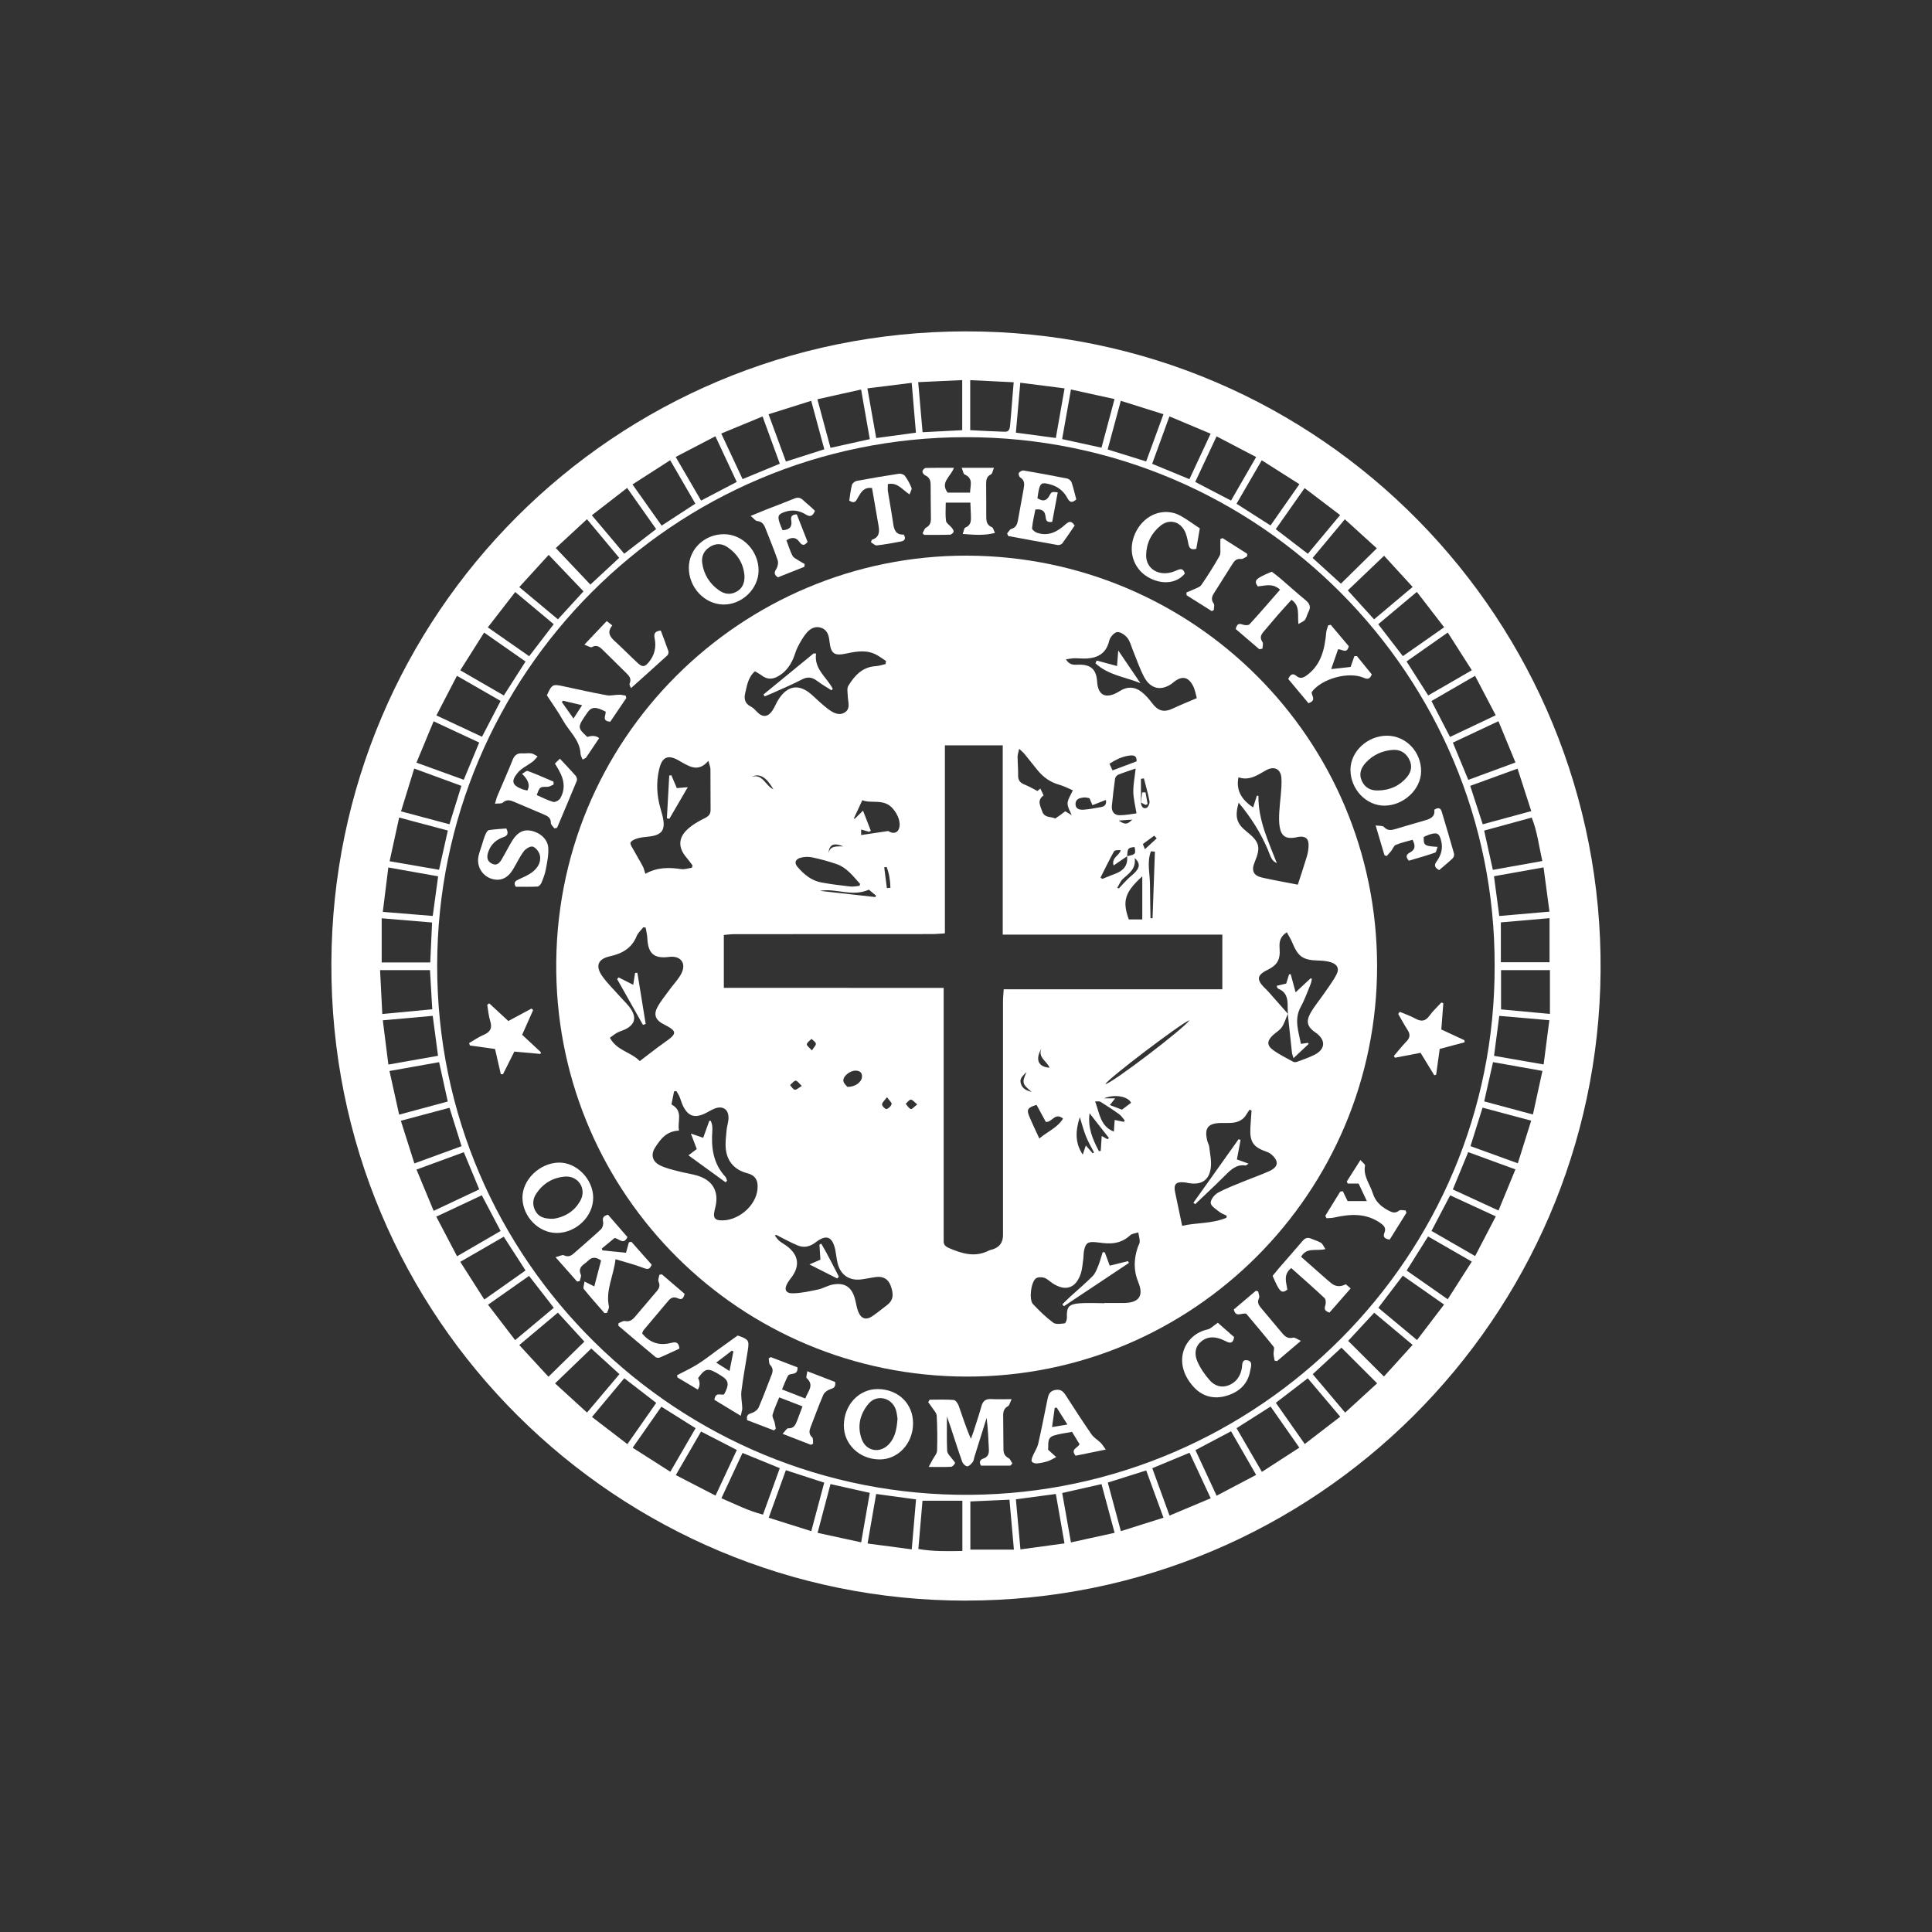 <?xml version="1.0" encoding="UTF-8"?><svg id="Layer_2" xmlns="http://www.w3.org/2000/svg" viewBox="0 0 500 500"><rect x="0" y="0" width="500" height="500" fill="#333333" stroke="none"/><defs><style>.cls-1{fill:#fff;}.cls-2{fill:none;}</style></defs><g id="Layer_1-2"><g><g><path class="cls-1" d="m249.99,414.24c-89.84.05-164.6-72.54-164.23-164.98.36-90.22,72.98-163.4,164.14-163.5,92.28-.09,165.1,75.13,164.33,165.67-.76,89.59-73.68,162.81-164.24,162.8Zm136.82-164.34c.2-74.71-60.55-136.82-136.91-136.76-75.71.06-136.7,61.31-136.76,136.76-.06,76.64,62.63,137.55,137.95,136.96,74.57-.58,135.98-61.5,135.72-136.96Zm-234.9-115.53c-2.96,2.74-5.67,5.25-8.07,7.46,3.13,3.31,6,6.34,8.95,9.46,2.46-2.28,4.89-4.54,7.46-6.92-2.81-3.37-5.45-6.53-8.34-10Zm97.11-23.04v-12.96c-3.86.18-7.5.35-11.39.53.38,4.41.75,8.55,1.13,12.96,3.59-.19,6.84-.35,10.26-.53Zm106.63,228.4c-2.41,2.6-4.68,5.05-6.75,7.28,3.08,3.07,6.09,6.07,9.26,9.23,2.31-2.55,4.8-5.3,7.42-8.19-3.48-2.92-6.65-5.57-9.94-8.32Zm19.61-149.01c4.02-1.9,7.78-3.69,11.83-5.61-1.86-3.56-3.55-6.79-5.35-10.21-3.87,2.24-7.53,4.35-11.28,6.52,1.65,3.2,3.15,6.1,4.8,9.31Zm-230.87-30.44c2.46-2.69,4.7-5.14,6.62-7.24-3.06-3.21-5.94-6.23-9.01-9.44-2.51,2.75-5,5.48-7.61,8.34,3.45,2.88,6.62,5.52,10,8.34Zm195.34,195.36c2.84,3.37,5.5,6.52,8.39,9.94,2.94-2.69,5.67-5.19,8.28-7.58-3.21-3.21-6.18-6.17-9.24-9.23-2.34,2.16-4.79,4.42-7.43,6.87ZM185.14,112.91c-3.48,1.81-6.77,3.53-10.27,5.35,2.28,3.91,4.4,7.57,6.57,11.29,3.22-1.68,6.16-3.22,9.23-4.83-1.87-4-3.62-7.74-5.53-11.82Zm203.28,136.12h12.6v-11.41c-4.53.39-8.64.74-12.6,1.09v10.32Zm-139.35,139.36h-10.33c-.35,4.11-.7,8.26-1.07,12.49,3.97.68,7.65.57,11.39.51v-13Zm-136.85-75.02c4.06-1.92,7.89-3.72,11.81-5.56-1.38-3.33-2.63-6.35-3.99-9.62-4.1,1.5-8.07,2.96-12.25,4.49,1.53,3.69,2.93,7.07,4.44,10.69Zm268.27-109.99c1.13,3.47,2.16,6.62,3.24,9.95,4.32-1.17,8.33-2.27,12.56-3.42-1.24-3.85-2.36-7.31-3.55-10.99-4.25,1.55-8.12,2.96-12.25,4.46Zm-269.14,45.7c.16-3.55.31-6.85.47-10.34-4.51-.38-8.6-.72-13.04-1.09v11.43h12.57Zm275.01-23.96c4.28-.77,8.37-1.5,12.79-2.29-.89-3.9-1.28-7.58-2.74-11.24-4.27,1.17-8.27,2.26-12.31,3.36.78,3.53,1.48,6.66,2.25,10.17Zm.28,1.64c.48,3.61.91,6.83,1.37,10.3,4.46-.39,8.56-.74,12.99-1.13-.52-3.92-1.01-7.58-1.53-11.45-4.47.8-8.53,1.52-12.83,2.29Zm-96.58-123.02c-1.18,4.37-2.27,8.39-3.4,12.58,3.4,1.06,6.57,2.05,9.97,3.1,1.52-4.14,2.95-8.06,4.47-12.22-3.79-1.19-7.27-2.29-11.03-3.47Zm83.67,233.88c-3.68-2.58-7.15-5-10.69-7.48-2.23,2.93-4.24,5.58-6.33,8.32,3.42,2.85,6.63,5.53,10.01,8.34,2.41-3.16,4.63-6.07,7.01-9.19ZM225.1,113.64c-.78-4.43-1.49-8.49-2.25-12.83-3.85.86-7.41,1.65-11.31,2.52,1.17,4.33,2.25,8.35,3.39,12.57,3.56-.79,6.74-1.49,10.17-2.25Zm-105.65,183c-1.09-3.46-2.06-6.57-3.12-9.95-4.18,1.12-8.21,2.19-12.59,3.36,1.2,3.79,2.32,7.31,3.5,11.04,4.2-1.53,8.06-2.94,12.22-4.46Zm280.04-21.16c.52-4,.98-7.59,1.48-11.45-4.48-.39-8.57-.74-12.96-1.12-.46,3.53-.9,6.86-1.35,10.34,4.33.75,8.38,1.46,12.83,2.23ZM120.02,201.8c1.38-3.32,2.65-6.39,4-9.63-3.96-1.85-7.75-3.61-11.8-5.5-1.52,3.65-2.92,7.03-4.44,10.7,4.2,1.52,8.13,2.94,12.24,4.44Zm-19.22,75.38c.85,3.85,1.64,7.41,2.5,11.29,4.33-1.17,8.34-2.25,12.58-3.4-.77-3.52-1.49-6.75-2.24-10.18-4.34.77-8.44,1.5-12.84,2.28Zm-.29-1.67c4.5-.79,8.61-1.52,12.85-2.27-.48-3.61-.92-6.9-1.37-10.34-4.37.39-8.46.76-12.92,1.16.49,3.92.94,7.47,1.44,11.44Zm172.74-162.16c.76-4.29,1.48-8.4,2.26-12.84-3.92-.5-7.53-.96-11.46-1.46-.4,4.52-.76,8.62-1.14,12.92,3.48.47,6.78.91,10.34,1.38Zm-148.51,77.33c1.66-3.2,3.19-6.15,4.82-9.28-3.77-2.17-7.4-4.25-11.3-6.5-1.81,3.48-3.51,6.77-5.32,10.25,4.05,1.89,7.79,3.64,11.8,5.52Zm205.44,172.36c2.54,3.61,4.94,7.04,7.49,10.67,3.15-2.42,6.09-4.69,9.18-7.07-2.92-3.46-5.63-6.66-8.4-9.94-2.82,2.16-5.43,4.16-8.27,6.35Zm53.51-76.39c-1.1,3.49-2.08,6.62-3.13,9.97,4.06,1.47,7.98,2.89,12.25,4.44,1.22-3.88,2.3-7.35,3.46-11.03-4.35-1.17-8.34-2.23-12.58-3.37ZM224.48,100.5c.79,4.46,1.52,8.56,2.28,12.87,3.55-.48,6.77-.92,10.28-1.39-.37-4.31-.71-8.39-1.09-12.9-3.87.48-7.53.94-11.47,1.43Zm52.68.31c-.78,4.4-1.52,8.51-2.28,12.83,3.47.76,6.71,1.46,10.19,2.22,1.14-4.27,2.22-8.29,3.37-12.58-3.85-.84-7.41-1.63-11.27-2.48Zm-103.72,18.3c-3.39,2.17-6.49,4.16-9.75,6.26,2.65,3.75,5.06,7.16,7.54,10.66,3.05-1.99,5.83-3.8,8.73-5.69-2.21-3.81-4.27-7.37-6.51-11.23Zm156.71,17.83c2.91,2.24,5.58,4.28,8.32,6.38,2.87-3.44,5.54-6.65,8.35-10.02-3.23-2.45-6.13-4.66-9.19-6.98-2.59,3.69-4.97,7.06-7.47,10.63Zm-31.97-16.91c3.34,1.38,6.4,2.64,9.64,3.98,1.83-3.93,3.57-7.66,5.49-11.77-3.66-1.54-7.06-2.96-10.66-4.48-1.54,4.23-2.96,8.11-4.47,12.27Zm-94.8,260.47c-1.51,4.17-2.92,8.1-4.44,12.29,3.79,1.19,7.27,2.29,11.02,3.47,1.15-4.32,2.23-8.34,3.35-12.55-3.4-1.1-6.5-2.11-9.93-3.22Zm11.55,3.59c-1.11,4.2-2.18,8.23-3.34,12.61,3.88.84,7.43,1.62,11.28,2.45.78-4.5,1.5-8.61,2.23-12.8-3.52-.79-6.71-1.5-10.17-2.27Zm158.81-221.75c-2.43-3.14-4.66-6.04-7.06-9.16-3.49,2.92-6.69,5.61-9.99,8.37,2.18,2.83,4.22,5.46,6.37,8.26,3.58-2.5,6.97-4.87,10.68-7.47Zm-55.14,208.07c-3.19,1.69-6.11,3.24-9.22,4.88,1.88,4.04,3.63,7.82,5.48,11.8,3.54-1.87,6.78-3.57,10.23-5.39-2.21-3.85-4.27-7.43-6.5-11.3ZM126.25,162.36c3.75,2.62,7.13,4.98,10.7,7.47,2.18-2.84,4.19-5.48,6.35-8.29-3.36-2.81-6.52-5.46-9.96-8.33-2.38,3.07-4.62,5.96-7.09,9.15Zm58.93,224.7c1.93-4.14,3.69-7.91,5.51-11.81-3.18-1.64-6.09-3.14-9.26-4.77-2.18,3.77-4.29,7.42-6.53,11.27,3.5,1.81,6.7,3.46,10.28,5.31Zm-23.62-30.37c-2.81,3.37-5.49,6.57-8.36,10.02,3.17,2.43,6.07,4.65,9.17,7.03,2.58-3.69,4.97-7.11,7.46-10.67-2.81-2.17-5.4-4.17-8.26-6.38Zm-45.67-141.75c-4.34-1.16-8.3-2.22-12.59-3.36-.86,3.92-1.64,7.52-2.47,11.31,4.49.78,8.54,1.48,12.8,2.21.77-3.44,1.48-6.61,2.27-10.15Zm248.13-43.75c1.97,3.09,3.72,5.85,5.6,8.79,3.76-2.17,7.38-4.26,11.29-6.52-2.14-3.35-4.13-6.48-6.23-9.76-3.69,2.59-7.07,4.96-10.66,7.48Zm-54.7-46.47c3.19,1.66,6.18,3.22,9.27,4.83,2.2-3.81,4.26-7.38,6.5-11.27-3.48-1.82-6.75-3.53-10.24-5.35-1.91,4.08-3.69,7.86-5.53,11.79Zm-195.94,102.07c-4.33-.77-8.43-1.5-12.88-2.29-.49,3.94-.95,7.6-1.43,11.49,4.57.37,8.7.71,12.92,1.06.48-3.55.91-6.66,1.4-10.25Zm274.42-40.14c-4.17,1.96-7.94,3.73-11.8,5.54,1.4,3.38,2.65,6.4,3.99,9.64,4.11-1.51,8.01-2.95,12.21-4.5-1.53-3.72-2.9-7.04-4.4-10.68Zm-51.53,188c-2.59-3.71-4.99-7.13-7.44-10.64-3,1.91-5.81,3.7-8.81,5.6,2.2,3.79,4.32,7.44,6.56,11.31,3.33-2.15,6.39-4.14,9.69-6.27Zm-33.6,17.58c3.72-1.56,7.06-2.97,10.66-4.48-1.92-4.12-3.66-7.85-5.48-11.78-3.29,1.37-6.3,2.61-9.64,4,1.48,4.07,2.89,7.93,4.46,12.25Zm-172.28-212.24c1.97-3.07,3.72-5.82,5.62-8.79-3.6-2.52-7.06-4.93-10.72-7.49-2.14,3.4-4.08,6.47-6.17,9.77,3.93,2.27,7.49,4.32,11.27,6.51Zm-12.1,145.13c3.98-2.31,7.58-4.4,11.27-6.54-1.7-3.22-3.25-6.16-4.87-9.24-3.97,1.87-7.75,3.64-11.78,5.53,1.83,3.49,3.52,6.72,5.37,10.24Zm68.41,62.62c3.63,1.55,6.92,3.26,10.76,4.24,1.5-4.14,2.9-8.01,4.35-12.02-3.36-1.37-6.43-2.62-9.65-3.94-1.87,4.02-3.62,7.76-5.46,11.72Zm109.94-7.19c-3.45,1.09-6.57,2.08-9.94,3.14,1.12,4.16,2.2,8.2,3.38,12.57,3.77-1.19,7.3-2.3,11.03-3.48-1.56-4.27-2.97-8.14-4.47-12.23Zm-59.57,7.49c-3.56-.48-6.82-.92-10.32-1.4-.76,4.36-1.47,8.46-2.22,12.82,3.98.53,7.59,1.01,11.43,1.51.38-4.43.73-8.52,1.11-12.94Zm-111.73-51.72c3.8-2.68,7.2-5.08,10.67-7.53-1.96-3.03-3.72-5.76-5.64-8.73-3.78,2.19-7.38,4.27-11.25,6.5,2.14,3.35,4.09,6.42,6.22,9.76Zm203.47-200.33c2.5-3.57,4.89-6.99,7.47-10.68-3.33-2.12-6.41-4.07-9.74-6.19-2.27,3.91-4.37,7.52-6.53,11.25,3,1.92,5.81,3.71,8.8,5.62Zm-126.99-15.97c-1.53-4.18-2.96-8.1-4.47-12.24-3.71,1.54-7.09,2.93-10.69,4.42,1.93,4.12,3.7,7.9,5.52,11.79,3.26-1.34,6.28-2.59,9.64-3.98Zm-2.92-12.81c1.59,4.33,3.01,8.19,4.5,12.24,3.47-1.11,6.62-2.11,9.93-3.17-1.16-4.28-2.23-8.25-3.39-12.55-3.81,1.2-7.28,2.3-11.03,3.48Zm171.57,211.35c3.79,2.19,7.4,4.27,11.29,6.51,1.83-3.51,3.53-6.79,5.35-10.27-4.1-1.89-7.88-3.64-11.81-5.45-1.68,3.2-3.19,6.08-4.83,9.21Zm13.64-33.52c4.24,1.14,8.27,2.22,12.61,3.39.84-3.86,1.62-7.41,2.46-11.28-4.45-.79-8.55-1.52-12.79-2.27-.76,3.4-1.48,6.59-2.28,10.16ZM107.2,198.9c-1.17,3.78-2.26,7.3-3.42,11.08,4.39,1.17,8.36,2.23,12.54,3.34,1.06-3.41,2.05-6.57,3.09-9.94-4.09-1.5-7.9-2.9-12.22-4.48Zm72.81,170.71c-3.08-1.94-5.89-3.7-8.85-5.56-2.54,3.63-4.9,7-7.43,10.62,3.32,2.12,6.45,4.11,9.75,6.22,2.26-3.9,4.33-7.47,6.54-11.28Zm97.16,29.56c3.95-.87,7.5-1.65,11.29-2.48-1.18-4.38-2.26-8.4-3.39-12.6-3.49.79-6.67,1.51-10.17,2.3.76,4.3,1.49,8.4,2.26,12.78Zm-1.68.26c-.78-4.47-1.49-8.52-2.24-12.79-3.54.47-6.88.92-10.34,1.38.41,4.48.78,8.58,1.18,12.96,3.93-.54,7.54-1.03,11.4-1.55Zm100.5-91.6c3.94,1.82,7.72,3.56,11.82,5.45,1.51-3.66,2.89-7.02,4.38-10.64-4.32-1.58-8.23-3.01-12.22-4.47-1.37,3.33-2.62,6.35-3.98,9.66Zm-232.67,30.62c-2.27-2.92-4.27-5.5-6.4-8.25-3.55,2.49-6.97,4.89-10.62,7.46,2.4,3.13,4.62,6.03,7.02,9.16,3.42-2.87,6.62-5.54,10-8.37Zm226.26-18.46c-1.89,3.01-3.62,5.78-5.54,8.83,3.56,2.49,6.97,4.87,10.63,7.43,2.16-3.38,4.14-6.49,6.23-9.75-3.94-2.27-7.52-4.33-11.32-6.51Zm-199.77-183.06c-2.54-3.6-4.94-7-7.51-10.65-3.16,2.45-6.04,4.68-9.13,7.07,2.92,3.46,5.6,6.64,8.38,9.95,2.89-2.23,5.47-4.22,8.25-6.37Zm169.89,7.46c2.66,2.42,5.11,4.65,7.33,6.66,3.18-3.13,6.16-6.06,9.29-9.14-2.66-2.41-5.39-4.9-8.27-7.52-2.92,3.5-5.6,6.71-8.34,10Zm-188.46,202.82c-2.25-2.46-4.49-4.91-6.86-7.5-3.35,2.82-6.55,5.51-9.99,8.39,2.67,2.9,5.18,5.63,7.55,8.2,3.18-3.11,6.17-6.04,9.29-9.09Zm204.36-186.92c3.42-2.87,6.61-5.54,9.99-8.39-2.71-2.96-5.17-5.65-7.39-8.07-3.22,3.08-6.24,5.95-9.39,8.96,2.19,2.42,4.38,4.83,6.79,7.49Zm-195.29,195.34c-2.66-2.42-5.11-4.65-7.29-6.64-3.22,3.11-6.22,6-9.37,9.03,2.69,2.46,5.38,4.91,8.27,7.55,2.87-3.4,5.53-6.55,8.39-9.94Zm100.94,32.49c-3.53.16-6.77.3-10.12.45v12.47h11.27c-.4-4.45-.75-8.47-1.15-12.92Zm-10.16-289.75v12.96c3.12.15,6.06.33,8.99.41,1.17.03,1.27-.96,1.35-1.82.19-1.96.33-3.93.49-5.89.13-1.61.26-3.22.42-5.1-3.88-.19-7.45-.37-11.25-.55ZM98.36,251.05c.2,3.9.38,7.46.58,11.38,4.43-.42,8.55-.81,12.93-1.23-.21-3.64-.4-6.86-.59-10.14h-12.92Zm302.76,11.35v-11.33h-12.65v10.16c4.01.37,8.08.75,12.65,1.17Z"/><path class="cls-1" d="m356.39,249.95c.06,58.62-47.54,106.43-106.21,106.31-58.87-.12-105.44-47.15-106.22-104.7-.82-60.47,48.14-107.92,106.3-107.76,58.68.16,106.07,47.47,106.13,106.15Zm-61.11-42.22l-.02-.03c.11.86.44,1.72,1.43,1.39.43-.14.9-1.18.8-1.71-.36-2-.95-3.96-1.45-5.94-.25.04-.51.09-.76.13v6.16Zm-3.57,13.86c-1.13.77-2.25,1.53-3.52,2.4-.57-2.13,1.49-2.48,1.85-3.97-.65-.03-1.53-.04-1.74.33-1.25,2.21-2.34,4.51-3.49,6.78.16.11.32.22.48.33,1.09-.43,2.16-.9,3.26-1.3,2.15-.78,3.41-2.15,3.14-4.58,2.2-.44,2.3-.56,1.93-2.38-1.73.23-1.79.3-1.91,2.39Zm41.6,40.81l-.02-.03c-.51,1.17-.86,2.44-1.56,3.47-.57.84-1.58,1.37-2.34,2.1-1.49,1.43-1.57,2.59.05,3.78,1.63,1.2,3.49,2.1,5.27,3.08.24.13.66.1.95,0,1.48-.55,2.99-1.06,4.4-1.75,3.03-1.47,3.15-3.96.35-5.86-1.99-1.35-2.49-2.74-1.32-4.89.97-1.78,2.32-3.34,3.47-5.02,1.15-1.68,2.4-3.3,3.33-5.1.77-1.48.23-2.57-1.35-3.11-1.03-.35-2.19-.45-3.29-.48-4.06-.11-5.28-.94-6.84-4.72-.36-.86-.87-1.65-1.38-2.6-1.81,1.15-1.99,2.57-1.87,4.14.22,2.98-.58,4.35-3.2,5.64-.3.14-.59.29-.87.47-1.48.95-1.68,1.87-.61,3.26.52.67,1.2,1.22,1.77,1.86,1.7,1.91,3.39,3.84,5.08,5.76Zm-88.77-69.52v48.68c-1.34.07-2.37.18-3.4.18-17.03.01-34.06,0-51.1.02-.89,0-1.78.13-2.71.21v13.68c19.01.03,37.83-.01,56.89.02,0,1.4,0,2.31,0,3.22,0,20.2,0,40.4,0,60.6,0,.53.03,1.06,0,1.58-.06,1.01.43,1.51,1.34,1.91,3.41,1.47,6.8,2.52,10.41.64.23-.12.5-.16.76-.23q2.84-.81,2.85-3.74c0-20.2,0-40.4,0-60.6,0-.9.11-1.8.18-3.03h56.58v-14.14h-56.83v-48.99h-14.97Zm-68.8,99.72c-3.29.12-4.76,2.2-6.14,4.29-1.23,1.87-.84,3.64,1.15,4.67,1.49.77,3.2,1.13,4.84,1.57,1.78.48,3.64.68,5.37,1.28,3.62,1.27,5.06,4.09,4.22,7.81-.15.64-.32,1.28-.39,1.93-.1,1.03.39,1.57,1.47,1.66,4.48.4,9.35-3.56,9.78-8.04.22-2.34-.58-3.61-2.67-4.15-3.15-.81-5.16-2.94-5.53-6.24-.18-1.61.06-3.27.2-4.89.08-.98.44-1.94.49-2.92.14-2.45-1.43-3.55-3.69-2.63-.85.35-1.63.87-2.46,1.26-2.66,1.24-4.33.65-5.63-2.02-.37-.77-.57-1.61-.91-2.4-.21-.49-.52-.94-.79-1.41-.2.02-.4.05-.6.07-.23,1.15-.46,2.3-.68,3.38,3.2,1.74,1.44,4.4,1.96,6.77Zm-10.17-17.99c2.31-1.74,4.3-3.35,6.4-4.82,3.38-2.36,3.37-2.89-.3-4.76-1.89-.96-2.57-2.34-1.61-4.21.89-1.73,2.2-3.25,3.34-4.84,1-1.38,2.26-2.63,2.99-4.14,1.28-2.65-.31-4.58-3.24-4.19-3.88.51-5.44-.85-5.62-4.85-.04-.91-.28-1.82-.43-2.73l-.61-.1c-.58.76-1.37,1.44-1.72,2.29-1.28,3.17-3.8,4.54-6.93,5.23-3.03.67-3.83,2.44-2.04,5.04,1.33,1.93,3.08,3.58,4.64,5.35.99,1.13,2.15,2.16,2.94,3.42,1.38,2.19.81,3.87-1.47,5.04-.7.36-1.49.55-2.18.92-.65.35-1.22.84-1.89,1.31,1.8,3.36,5.49,3.69,7.72,6.03Zm63.61-102.75c.04-.26.08-.53.12-.79-.79-.52-1.56-1.1-2.39-1.56-2.49-1.38-5.09-.97-7.71-.41-3.36.72-4.16.13-4.54-3.21-.17-1.51-.57-2.92-2.2-3.44-1.52-.49-2.79.26-3.7,1.32-.92,1.08-1.63,2.37-2.3,3.65-.52.99-.76,2.11-1.22,3.13-.85,1.91-2.09,3.51-3.97,4.53-1.41.77-2.75.76-4.08-.23-.55-.41-1.18-.74-1.8-1.13-1.83,1.6-2.05,3.7-2.53,5.65-.36,1.44-.09,2.74,1.47,3.5.57.28,1.05.79,1.5,1.27,1.46,1.58,2.86,1.54,4.08-.26.59-.87.95-1.89,1.51-2.78,2.42-3.85,5.51-4.22,8.84-1.14,1.26,1.16,2.51,2.35,3.86,3.39,1.32,1.01,2.91,2.03,4.53,1.01,1.54-.97.8-2.73.75-4.21-.03-.9-.26-2,.15-2.67,1.62-2.64,3.64-4.87,7.08-5.08.86-.05,1.7-.35,2.56-.54Zm-62.16,54.28c3.11-1.74,6.15-1.67,9.28-1.22.88.13,1.82-.21,2.74-.34.07-.19.14-.39.21-.58-.53-.69-1.03-1.41-1.6-2.08-2.1-2.45-2.18-4.97.16-7.19,1.3-1.24,2.95-2.18,4.58-2.99,1.04-.52,1.53-1.05,1.51-2.21-.04-3.49,0-6.99-.04-10.48,0-.58-.28-1.15-.54-2.15-2.42,2.87-4.61,1.64-6.79.42-.23-.13-.46-.27-.68-.4-2.94-1.74-4.49-1.13-5.27,2.21-.79,3.4-.61,6.8.37,10.16.33,1.13.68,2.29.79,3.45.19,2.03-.59,3.1-2.6,3.57-1.21.28-2.5.25-3.71.54-.82.2-1.87.55-2.23,1.17-.24.42.51,1.45.9,2.17.73,1.36,1.55,2.67,2.27,4.04.27.5.38,1.09.65,1.92Zm118.79,111.12s0-.03,0-.05c1.71,0,3.43.02,5.14,0,3.81-.06,5.1-1.86,3.65-5.35-1.27-3.05-1.17-6.03-.15-9.06.17-.5.51-.99.51-1.49,0-.79-.24-1.57-.38-2.36-.71.24-1.59.28-2.09.74-1.43,1.35-3.12,2-5,2.09-1.3.07-2.62-.17-3.92-.3-2-.2-2.63.22-3.02,2.2-.15.77-.11,1.57-.22,2.36-.16,1.17-.25,2.37-.6,3.49-1.25,3.87-3.96,4.79-7.34,2.57-.72-.47-1.35-1.15-2.13-1.41-.64-.21-1.62-.21-2.14.15-1.31.89-1.87,5.5-.79,6.65,1.63,1.72,3.34,3.4,5.23,4.81.68.51,1.98.3,2.97.18.26-.03.61-.96.59-1.46-.11-2.72.4-3.49,3.18-3.72,2.16-.17,4.35-.03,6.52-.03Zm50.07-108.32c.77-2.38,1.6-4.85,2.35-7.34.26-.88.41-1.81.43-2.73.06-1.83-.78-2.54-2.57-2.3-.33.04-.64.15-.97.2-2.31.38-3.53-.39-3.93-2.75-.22-1.28-.18-2.62-.11-3.92.16-2.88.69-5.77.56-8.63-.12-2.49-1.9-3.34-4.07-2.08-2.25,1.3-4.36,2.72-7.05,1.77-.67,3.17.64,5.72,3.79,7.8.33-1.03.65-2.03.97-3.04.13,0,.27.02.4.03-.08,6.26,2.55,11.75,4.77,17.43-.66-.3-1.11-.71-1.37-1.21-.4-.75-.67-1.58-1-2.37-1.88-4.37-4.39-8.35-7.52-12.07-1.03,3.7-.54,5.4,2.07,7.48,3.36,2.68,3.71,4.03,2.08,7.91-.91,2.17-.35,3.49,1.92,4,3.12.7,6.28,1.25,9.25,1.83Zm-18.49,86.25c.03-.19.06-.38.09-.57-.63-.31-1.33-.53-1.87-.96-.87-.7-2.23-1.51-2.28-2.33-.05-.88,1-2.18,1.91-2.67,2.24-1.22,4.67-2.1,7.04-3.08,2.07-.85,4.2-1.58,6.23-2.5,1.08-.49,2.31-1.36,1.79-2.69-.37-.94-1.42-1.94-2.38-2.27-3.52-1.21-4.52-2.48-4.32-6.26.08-1.47.2-2.95.3-4.42-.16-.09-.32-.18-.48-.28-.25.36-.53.7-.74,1.08-.97,1.79-2.57,2.35-4.47,2.38-.73.01-1.45,0-2.18.01-3.41.04-4.4,1.3-3.59,4.62.12.51.45.98.5,1.49.2,1.81.63,3.66.42,5.43-.4,3.3-2.47,4.59-5.76,4.01-.39-.07-.78-.16-1.17-.19-2.06-.2-2.73.5-2.33,2.48.58,2.86,1.2,5.72,1.84,8.77,3.58-.84,7.67-.5,11.41-2.06Zm-116.48,4.41c-.13.04-.26.09-.4.13.39.48.71,1.03,1.17,1.41.71.58,1.55,1,2.26,1.58,2.75,2.24,3.06,4.91.95,7.79-.35.48-.73.94-1.03,1.45-1.02,1.67-.6,2.79,1.35,2.75,2.19-.04,4.39-.54,6.55-1,1.27-.27,2.45-1.02,3.72-1.26,3.11-.59,4.92.61,5.77,3.65.3,1.08.42,2.21.82,3.25.77,2.02,2.11,2.41,3.87,1.16,1.24-.87,2.41-1.83,3.62-2.75,1.57-1.19,1.84-2.67.92-5.09-.62-1.64-1.89-2.41-3.75-2.18-1.31.16-2.59.47-3.9.63-3.12.37-5.39-1.25-6.09-4.33-.25-1.09-.35-2.21-.57-3.31-.72-3.45-2.3-4.11-5.06-1.98-1.46,1.12-2.99,1.5-4.61.84-1.92-.78-3.73-1.81-5.59-2.74Zm108.82-138.93c-.25-.84-.42-2.09-.96-3.15-1.3-2.53-3.03-2.67-5.2-.84-.84.71-2.03,1.28-3.11,1.37-1.97.17-3.44-1.14-4.29-2.71-1.18-2.18-1.96-4.57-2.91-6.87-.48-1.15-.76-2.45-1.5-3.39-.61-.77-1.86-1.62-2.67-1.49-.8.13-1.82,1.35-2.03,2.25-.73,3.1-2.75,4.36-5.66,4.57-1.11.08-2.23-.07-3.35-.05-.64.01-1.28.15-2.18.27,1.01,1.72,2.32,1.38,3.52,1.38,2.89,0,4.26,1.24,4.52,4.08.04.39.05.79.12,1.18.43,2.42,1.8,3.25,4.11,2.43.61-.22,1.19-.57,1.75-.91,1.91-1.19,3.82-1.07,5.53.26,1.07.83,1.98,1.91,2.81,3,1.51,1.99,3.04,2.38,5.3,1.31,1.86-.88,3.78-1.64,6.21-2.69Zm-39.64,25.17c-1.81,1.34-.84,2.7-.38,4.12.6,1.86,2.48,1.29,3.35,1.89.5-.34.88-.58,1.24-.85.45-.32.88-.66,1.39-1.04.61.36,1.25.75,1.66.99-.36-.96-1.08-2.01-1.06-3.05.02-1.03.79-2.05,1.36-3.37-1.05-.44-2.26-1.09-3.55-1.45-2.33-.65-4.14-1.98-5.63-3.81-1.13-1.38-2.21-2.78-3.34-4.16-.3-.37-.69-.67-1.37-1.32-.2.94-.41,1.48-.41,2.01.01,1.64.17,3.29.14,4.93-.02,1.27.59,1.89,1.7,2.33,1.13.45,2.18,1.08,3.3,1.65.13-.11.39-.33.75-.63.31.65.53,1.11.84,1.76Zm-47.64,23.41c.05-.16.09-.33.14-.49-1.8-2-3.43-4.24-6.15-5.16-2.05-.7-4.16-1.28-6.28-1.72-.98-.2-2.11-.16-3.06.13-1.36.43-1.58,1.35-.65,2.41,1.66,1.92,3.61,3.52,6.19,3.98,2.46.44,4.94.75,7.43,1.03.78.09,1.6-.11,2.4-.18Zm7.46-14.17c1.12.76,2.3.56,2.72-.57.62-1.67-.3-3.75-1.53-5.21-2.34-2.76-5.59-1.22-7.93-2.21-.81,1.74-1.5,3.24-2.2,4.73l.24.07c.66-.64,1.31-1.28,2.14-2.09.81,2.08,1.41,3.65,2.02,5.21-.15.09-.29.18-.44.26-.65-.18-1.29-.37-2.07-.59v1.43c2.35-.35,4.55-.68,7.05-1.05Zm64.01-16.19c-1.76.61-3.18,1.05-4.55,1.61-.35.14-.73.64-.79,1.01-.33,2.34-.6,4.68-.83,7.03-.13,1.39.54,2.42,1.95,2.44,1.54.02,3.09-.32,4.42-.48-.32-2.03-.79-3.81-.82-5.6-.03-1.86.36-3.72.61-6.02Zm1.7,27.9c-4.53,4.13-5.21,6.38-3.49,11.15h3.49v-11.15Zm-26.65,67.85c2.19-1.83,4.65-2.75,6.15-5.15-2.11-1.73-2.83,1.03-4.46.86-.78-1.43-1.6-2.95-2.4-4.41-2.31.69-2.62,1.19-1.89,2.97.73,1.75,1.57,3.46,2.6,5.72Zm17.11-14.08c1.39.04,20.5-14.5,21.74-16.53-2.38.94-21.25,15.29-21.74,16.53Zm-2.66,4.49c1.16,3.11,1.34,6.45,4.85,7.81.07-1.04.14-1.98.21-3.02.87.18,1.61.34,2.34.49.09-.11.19-.22.28-.33-.47-.55-.86-1.2-1.42-1.61-1.57-1.14-3.19-2.21-4.85-3.23-.36-.22-.95-.09-1.41-.11Zm3.22,9.78c.11-.11.23-.22.34-.33-1.61-2.06-3.22-4.12-5-6.39-.52,3.77.84,6.81,2.42,9.81.16-.02.31-.05.47-.07.08-1.22.16-2.44.25-3.86.6.34,1.06.59,1.52.85Zm12.25-74.42c-.34-.03-.68-.07-1.02-.1-1.09,2.75-.28,5.66-.26,8.5.02,2.95.09,5.89.14,8.84.18,0,.35-.01.53-.02.2-5.74.41-11.48.61-17.22Zm-19.44,68.72c-1.17,3.63-1.24,6.7.77,9.69.23-.7.47-1.4.79-2.38.7.8,1.23,1.4,1.76,2.01.12-.06.24-.13.37-.19-.7-1.36-1.49-2.69-2.06-4.1-.6-1.48-1-3.05-1.62-5.02Zm2.51-82.56c-.5-.07-.96-.23-1.4-.19-1.09.11-2.24.37-2.22,1.74.02,1.33,1.18,1.5,2.18,1.42,1.5-.12,3-.42,4.48-.68,1.17-.21,1.37-.99,1.2-1.84-1.18.46-2.3.9-3.48,1.36-.36-.86-.55-1.33-.76-1.81Zm-62.68,74.7c2.02.09,3.7-1.23,3.8-2.54.09-1.19-.59-1.63-1.67-1.65-1.41-.02-3.29,1.43-3.15,2.66.07.64.79,1.21,1.02,1.53Zm74.86-84.22c.09-1.37-.61-1.6-1.5-1.54-2.02.16-3.75,1.03-5.51,2.14.28.62.49,1.07.79,1.73,2.17-.82,4.23-1.59,6.21-2.33Zm-3.78,90.13c.92-.69,1.64-1.23,2.36-1.77-.72-1.63-4.2-2.35-7.02-1.15h2.9c-.57.71-.92,1.14-1.38,1.73,1.24.47,2.32.88,3.15,1.2Zm-65.5-56.93c-4.41,1.97-8.54-.48-12.66.31,4.78.53,9.57,1.07,14.35,1.6.05-.13.11-.26.16-.39-.64-.52-1.27-1.05-1.85-1.52Zm64.29-.48c.14.05.27.1.41.15.76-.81,1.51-1.65,2.3-2.43.7-.7,1.54-1.27,2.16-2.02,1.01-1.23.95-2.18-.36-3.42.38,2.8-1.45,3.97-3.03,5.38-.66.59-1,1.55-1.48,2.34Zm-19.63,41.57c-1.66,2.87-.84,4.8,2.11,4.98-.7-1.7-3.1-2.67-2.11-4.98Zm-39.99-41.51c.3-.02.61-.05.91-.07-.05-1.84-.31-3.65-.98-5.39-.21.03-.42.06-.63.09.23,1.79.46,3.59.69,5.38Zm.02,54.12c-.61.83-1.25,1.34-1.28,1.88-.02.41.86,1.27,1.15,1.19.54-.14,1.2-.75,1.32-1.29.09-.38-.6-.95-1.2-1.78Zm7.82,1.86c-.74-.58-1.21-1.24-1.65-1.22-.46.02-.89.69-1.33,1.08.44.48.8,1.17,1.33,1.35.31.1.9-.63,1.65-1.2Zm-27.26-13.96c.5-.79,1.09-1.3,1.03-1.74-.06-.46-.72-.84-1.12-1.25-.44.46-1.11.86-1.22,1.39-.07.34.67.86,1.31,1.6Zm-2.6,9.19c-.72-.65-1.2-1.41-1.58-1.36-.53.06-.98.73-1.47,1.14.41.43.77,1.12,1.23,1.2.45.07.99-.51,1.81-.98Zm91.84-64.07c-.21-.24-.42-.48-.63-.71-.94.69-1.88,1.39-2.95,2.18.11.29.26.66.53,1.34,1.15-1.06,2.1-1.94,3.05-2.81Zm-104.87-15.93c2.97-.89,3.6,2.35,5.67,3.22-1.69-2.86-3.36-4.32-5.67-3.22Zm71.18,76.4c-1.51,1.43-1.75,1.98-1.47,2.97.31,1.12,1.2,1.8,2.81,2.17-2.45-2-2.58-2.39-1.34-5.13Zm27.38-65.33c-1.39.1-2.46.18-3.52.25,1.68,1.1,2.19,1.06,3.52-.25Zm-78.65,8.72c.52-2.12,2.2-1.73,3.87-1.79-2.55-1-3.62-.53-3.87,1.79Z"/><path class="cls-1" d="m261.49,379.31h-7.62c-.56-.97-.22-1.56.69-1.87,1.16-.4,1.41-1.28,1.36-2.35-.12-2.69-.24-5.39-.58-8.14-1.06,3.37-2.11,6.75-3.17,10.12-.14.44-.16.97-.43,1.3-.37.47-.91,1.09-1.4,1.11-.44.01-1.12-.63-1.3-1.13-1.05-2.92-1.98-5.88-2.95-8.82-.28-.85-.58-1.7-1.02-2.96,0,3.29-.09,6.13.06,8.95.04.73.87,1.42,1.35,2.12.24.35.76.8.67,1.02-.15.4-.65.92-1.03.94-1.75.1-3.5.04-5.78.04.51-.94.78-1.43,1.04-1.93.4-.75,1.1-1.49,1.13-2.26.1-3.03.07-6.07-.09-9.1-.04-.7-.74-1.37-1.17-2.03-.32-.5-.69-.96-1.03-1.44l.36-.64c2.08,0,4.18-.1,6.25.07.48.04,1.07.91,1.29,1.51.99,2.79,1.86,5.63,3.15,8.53.22-.61.47-1.22.67-1.84.7-2.2,1.45-4.39,2.06-6.61.38-1.4,1.16-1.91,2.58-1.82,1.56.09,3.13.02,5.23.02-.44.9-.56,1.61-.94,1.81-1.05.57-1.26,1.41-1.25,2.47.04,2.84.06,5.68.07,8.51,0,1.06.21,1.9,1.29,2.44.46.23.69.93,1.02,1.42-.17.18-.35.37-.52.55Z"/><path class="cls-1" d="m249.14,138.2c.29-.75.35-1.53.68-1.66,1.55-.61,1.49-1.84,1.45-3.12-.04-1.1-.09-2.2-.14-3.34h-6.37c0,1.76-.14,3.28.07,4.74.09.61.96,1.1,1.42,1.68.26.33.61.8.54,1.12-.07.32-.61.75-.96.76-2.22.07-4.45.04-6.67.04-.13-.14-.27-.28-.4-.42.3-.5.48-1.23.92-1.46,1.08-.56,1.26-1.42,1.24-2.47-.03-2.84-.07-5.67-.07-8.51,0-1.15-.25-2.05-1.44-2.55-.33-.14-.7-.69-.68-1.03.02-.32.52-.86.83-.87,2.27-.07,4.55-.04,7.31-.04-.79,2.3-3.65,3.71-1.62,6.43h5.81c.01-1.84.95-3.68-1.42-4.71-.34-.15-.42-.91-.75-1.72h8.35c-.32.73-.4,1.52-.78,1.7-1.22.58-1.25,1.56-1.25,2.65.02,2.64.04,5.28.03,7.91,0,1.29-.03,2.51,1.48,3.12.33.13.44.8.78,1.47-2.87.74-5.43.49-8.37.27Z"/><path class="cls-1" d="m157.33,314.34c1.71,1.97,3.42,3.93,5.06,5.82-1.03,2.05-1.97.54-3.31.21-.97.8-2.14,1.77-3.32,2.74.04.16.08.32.13.49,2.09.21,4.18.42,6.12.62.31-1.14.53-1.93.75-2.72.21-.04.43-.09.64-.13,1.76,1.98,3.52,3.97,5.25,5.92-.5,1.38-1.15,1.22-2.2.82-2.17-.83-4.44-1.4-7.15-2.23-.53,4.42-2.59,8.03-1.72,12.19.11.51-.3,1.12-.47,1.69-.22.03-.44.05-.66.08-1.8-2.07-3.64-4.11-5.36-6.25-.25-.32.09-1.11.19-1.93,1.04.52,1.61.81,2.52,1.27.61-2.35,1.19-4.53,1.76-6.72-1.25-.9-2.38-.96-3.33.04-.95,1-2.83,1.54-1.91,3.62.19.44-.18,1.12-.3,1.69-.22.03-.45.07-.67.1-1.72-1.94-3.44-3.89-5.58-6.3,1.04-.26,1.74-.69,2.15-.5,1.02.49,1.76.24,2.51-.42,2.37-2.09,4.79-4.14,7.1-6.3.42-.4.67-1.29.56-1.88-.18-.95-.1-1.54,1.24-1.89Z"/><path class="cls-1" d="m202.4,359.59c2.2.86,4.01,1.56,6.01,2.34.67-1.89,2.42-3.38.35-5.28-.21-.19.07-.91.17-1.78,2.66,1.03,5,1.93,7.21,2.79.18,1.37-.41,1.59-1.29,1.87-.7.22-1.51.84-1.79,1.48-1.18,2.72-2.18,5.52-3.26,8.28-.38.98-.55,1.83.39,2.69.32.29.17,1.09.24,1.66-.19.09-.37.19-.56.28-2.3-.89-4.6-1.79-7.34-2.85.68-.7,1.08-1.45,1.44-1.43,1.51.09,1.91-.93,2.33-1.99.43-1.1.83-2.21,1.39-3.68-2.01-.77-3.9-1.51-6.03-2.33-.67,1.7-1.34,3.06-1.72,4.5-.15.57.36,1.3.52,1.96.14.54.21,1.1.31,1.65-.16.15-.31.29-.47.44-2.35-.9-4.69-1.8-6.94-2.66-.25-1.27.27-1.56,1.18-1.84.7-.22,1.52-.81,1.8-1.45,1.21-2.78,2.24-5.63,3.35-8.45.37-.93.42-1.71-.37-2.53-.35-.36-.27-1.13-.38-1.72.18-.11.36-.21.54-.32,2.35.9,4.7,1.8,6.91,2.65.15,2.33-1.97,1.25-2.49,2.23-.54,1.02-.94,2.12-1.52,3.49Z"/><path class="cls-1" d="m143.45,214.36c-.31-.46-.9-.92-.89-1.38.02-1.27-.74-1.74-1.69-2.14-2.61-1.11-5.23-2.21-7.83-3.33-1.02-.44-1.94-.67-2.92.21-.35.31-1.09.17-2.02.28.29-.97.41-1.53.63-2.04,1.31-3.1,2.69-6.17,3.93-9.29.49-1.23,1.21-1.79,2.52-1.7.79.05,1.6-.12,2.37.01.55.09,1.05.51,1.58.78-.4.43-.74.94-1.2,1.29-1.33,1.02-2.99,1.75-4.01,3.01-1.76,2.17-1.32,3.2,1.29,4.2.41.16.86.22,1.27.33q1.13-1.92-1.37-4.32c.56-.3,1.13-.87,1.46-.75,2.25.84,4.45,1.82,6.67,2.76.01.25.02.51.03.76-.54.21-1.07.59-1.61.59-1.94,0-1.96-.04-2.75,2.13,1.4.61,2.78,1.36,4.26,1.77.5.14,1.53-.41,1.83-.93,1.16-2.01,1.13-4.16.14-6.27-.36-.77-.77-1.53-1.53-2.72.38-.37.76-.75,1.29-1.26,1.64,1.76,2.91,3.07,4.11,4.46.25.29.41.92.27,1.25-1.67,4.07-3.4,8.12-5.11,12.18-.24.05-.47.1-.71.15Z"/><path class="cls-1" d="m260.62,138.09c.37-.42.68-1.07,1.14-1.21,1.16-.35,1.49-1.17,1.68-2.2.48-2.73.98-5.45,1.48-8.17.21-1.15.33-2.21-.9-2.96-.27-.17-.5-.94-.36-1.15.25-.34.86-.69,1.26-.63,3.77.63,7.53,1.33,11.28,2.08.43.09.98.56,1.12.97.5,1.48.84,3.01,1.22,4.43-1.19,1.1-1.79.62-2.31-.36-.98-1.85-2.5-3.01-4.53-3.55-2.1-.57-2.52-.33-2.94,1.84-.11.57-.18,1.15-.27,1.76,1.41.93,2.37.71,3.13-.71.53-1,.59-.97,2.12-.81-.49,2.61-.97,5.18-1.43,7.64-1.62.26-1.61-.61-1.72-1.41-.17-1.33-.86-2.02-2.64-1.78-.3,1.55-.7,3.19-.86,4.85-.03.36.78.99,1.31,1.17,2.85.96,5.15-.22,7.21-2.06.81-.72,1.54-1.35,2.51.18-1.02,1.49-2.06,3.07-3.18,4.59-.22.3-.83.52-1.21.45-4.27-.74-8.53-1.53-12.79-2.32-.1-.22-.2-.44-.3-.66Z"/><path class="cls-1" d="m153.51,309.96c.04,4.8-4.34,9.08-9.36,9.13-4.69.05-8.86-4.17-8.94-9.04-.08-4.68,4.42-9.07,9.39-9.17,4.61-.09,8.88,4.26,8.92,9.07Zm-10.35,5.47c2.71-.37,5.47-1.77,7.08-4.79,1.62-3.02-.62-6.43-4.06-6.14-3.11.26-5.63,1.76-7.38,4.38-.94,1.41-1.07,2.97-.25,4.5.85,1.57,2.3,2.07,4.61,2.04Z"/><path class="cls-1" d="m349.5,199.17c.02-4.7,4.4-8.77,9.44-8.77,4.92,0,8.9,4.17,8.84,9.27-.05,4.63-4.51,8.79-9.46,8.83-4.77.04-8.84-4.27-8.82-9.33Zm7.2,5.4c2.98-.06,5.51-1.17,7.43-3.47,1.14-1.37,1.42-2.94.56-4.6-.88-1.71-2.37-2.55-4.19-2.43-2.7.18-5.12,1.25-6.99,3.26-1.23,1.31-1.9,2.88-1.1,4.7.81,1.84,2.31,2.61,4.29,2.54Z"/><path class="cls-1" d="m236.3,368.4c-.02,5.21-3.93,9.37-8.75,9.3-5.21-.07-9.24-3.99-9.16-8.92.09-5.27,3.96-9.34,8.82-9.29,5.29.06,9.11,3.8,9.09,8.9Zm-4.02-1.22c-.1-.56-.15-1.5-.44-2.36-1.06-3.16-4.97-4.06-7.09-1.5-2.21,2.68-2.98,5.86-1.7,9.23,1.15,3.02,4.61,3.64,6.89,1.32,1.72-1.76,2.13-4.01,2.34-6.69Z"/><path class="cls-1" d="m187.41,138.25c4.84.02,8.95,4.38,8.91,9.44-.04,4.74-4.35,8.86-9.16,8.76-4.86-.1-8.91-4.44-8.89-9.53.02-4.84,4.08-8.69,9.14-8.67Zm5.27,10.94c-.2-3.24-1.73-5.74-4.37-7.56-1.49-1.03-3.08-1.08-4.63-.07-1.53.99-2.21,2.45-1.94,4.23.44,2.94,1.93,5.3,4.36,7,1.37.96,2.91,1.22,4.47.36,1.57-.85,2.12-2.25,2.1-3.97Z"/><path class="cls-1" d="m133.47,229.48c-.7-1.18.02-1.55.89-1.95,1.13-.52,2.31-1.02,3.3-1.75,1.44-1.07,2.44-2.59,2.06-4.42-.18-.88-1.02-1.97-1.82-2.25-.58-.21-1.84.53-2.34,1.2-1.1,1.47-1.87,3.18-2.83,4.75-1.4,2.28-3.28,3.06-5.5,2.37-2.16-.67-3.69-2.77-3.49-5.17.1-1.21.62-2.4.98-3.59.28-.92.54-1.85.92-2.74.18-.43.54-1.05.9-1.1,1.52-.24,3.08-.3,4.5-.42.66,1.37.25,1.88-.76,2.24-1.76.61-3.11,1.74-3.8,3.52-.48,1.23-.68,2.52.74,3.29,1.47.8,2.18-.29,2.79-1.35.9-1.54,1.68-3.14,2.63-4.65,1.08-1.71,2.52-2.9,4.75-2.47,2.35.46,4.34,2.15,4.5,4.4.13,1.84-.29,3.75-.63,5.6-.21,1.18-.66,2.33-1.12,3.45-.17.42-.65.98-1.02,1-1.89.1-3.78.05-5.65.05Z"/><path class="cls-1" d="m184.89,362.29c.26-2.21,1.72-1.08,2.52-1.44,1.37-2.61,1.21-3.58-.76-4.81-3.44-2.16-3.98-2.1-5.98.59q.8,1.66-.08,3c-1.75-1.05-3.51-2.1-5.27-3.15l-.09-.58c1.79-.94,3.63-1.79,5.34-2.86,1.79-1.12,3.44-2.45,5.15-3.68,1.76-1.27,3.52-2.53,5.19-3.73,2.83.97,3.03,1.26,2.62,3.85-.55,3.52-1.22,7.02-1.65,10.55-.18,1.44.18,2.93.22,4.4.01.52-.2,1.04-.4,1.98-2.5-1.51-4.66-2.82-6.79-4.12Zm3.91-7.46c.38-1.91.69-3.49,1-5.07-.13-.07-.26-.14-.4-.21-1.26.96-2.52,1.93-4.05,3.1,1.24.78,2.15,1.35,3.45,2.17Z"/><path class="cls-1" d="m162.09,180.65c-1.39,2.06-2.78,4.12-4.15,6.13-2.32-.16-1.09-1.69-1.19-2.6-2.54-1.34-3.67-1.29-4.69.18-2.69,3.86-2.69,3.92-.07,6.36q1.94-.63,3.07.31c-1.13,1.68-2.27,3.38-3.42,5.09-.28.15-.57.31-.85.46-.19-.49-.52-.98-.54-1.48-.16-3.59-2.94-5.79-4.52-8.62-1.28-2.29-2.83-4.43-4.2-6.53,1.3-2.86,1.5-2.95,4.25-2.35,3.74.81,7.47,1.64,11.23,2.33,1.03.19,2.15-.13,3.23-.14.56,0,1.13.15,1.69.24.05.2.1.41.15.61Zm-16.42.7c-.09.12-.18.24-.26.35.94,1.33,1.88,2.66,3.01,4.25.83-1.28,1.44-2.22,2.23-3.44-1.87-.44-3.42-.8-4.97-1.17Z"/><path class="cls-1" d="m286.16,375.15c-2.97.6-5.44,1.11-7.8,1.59-1.35-1.69.4-1.9,1.04-2.96-.58-.96-1.24-2.04-1.95-3.21-1.7.33-3.3.48-4.78.97-1.83.61-1.24,2.33-1.43,3.64.19.17.28.25.38.34.58.52,1.15,1.04,1.73,1.57-.72.36-1.4.82-2.15,1.06-.94.3-1.92.5-2.9.59-.43.04-1.12-.2-1.28-.52-.17-.33.07-.95.25-1.39.44-1.07,1.15-2.06,1.41-3.17.88-3.79,1.6-7.61,2.39-11.43.24-1.19.49-2.22,2.04-2.51,1.52-.28,2.14.5,2.82,1.56,2.14,3.33,4.29,6.66,6.54,9.91.6.87,1.61,1.44,2.38,2.2.4.39.69.9,1.33,1.76Zm-9.92-6.49c-1.07-1.69-1.93-3.04-2.78-4.38l-.5.08c-.22,1.54-.43,3.08-.69,4.96,1.42-.23,2.43-.4,3.97-.65Z"/><path class="cls-1" d="m372.44,225.18c-1.47-.81-1.16-1.53-.59-2.32,1.08-1.51,1.58-3.17,1.17-5.04-.48-2.17-1.05-2.51-3.18-1.81-.49.16-.95.41-1.38.59-.06,2.2.14,2.36,3.58,2.57-.23.59-.31,1.38-.63,1.49-2.28.79-4.61,1.44-6.81,2.09-1.08-1.25-.41-1.73.42-2.2,1.33-.76,1.28-1.8.54-3.22-1.51.44-2.99.76-4.35,1.34-.53.23-.78,1.07-1.2,1.6-.36.45-.78.86-1.17,1.29-.18-.08-.37-.17-.55-.25-.7-2.37-1.41-4.75-2.28-7.69,1.02.16,1.85.04,2.15.39.95,1.08,1.98.84,3.08.52,2.53-.74,5.05-1.53,7.59-2.23,1.47-.41,2.61-1.01,2.36-2.73.97-.65,1.63-.53,1.93.49,1.08,3.6,2.15,7.2,3.17,10.82.1.36-.05.98-.32,1.24-1.14,1.08-2.36,2.06-3.53,3.07Z"/><path class="cls-1" d="m203.53,139.83c.54,1.42.93,2.76,1.55,3.97.28.55,1.03.87,1.59,1.24.51.34,1.05.62,1.58.93-.02.24-.05.48-.07.72-2.34.92-4.67,1.85-6.89,2.73-1.06-.79-.91-1.34-.39-2.16.39-.61.58-1.62.36-2.28-.96-2.81-2.11-5.55-3.19-8.32-.38-.97-.89-1.7-2.1-1.81-.47-.04-.88-.66-1.7-1.33,1.68-.69,2.87-1.19,4.08-1.67,2.4-.94,4.81-1.83,7.19-2.81.91-.38,1.57-.3,2.31.4.99.95,2.11,1.76,3.06,2.78-.67,1.6-1.42,1.51-2.38.92-1.66-1.02-3.43-1.3-5.31-.69-1.81.59-2.07,1.08-1.44,2.92.21.61.48,1.21.74,1.85,1.73-.09,2.55-.82,2.26-2.51-.16-.93.05-1.56,1.43-1.59.93,2.36,1.88,4.78,2.79,7.11-.94,1.24-1.54.8-2.14-.02-.85-1.15-1.88-1.3-3.34-.39Z"/><path class="cls-1" d="m372.6,271.46c-.31,2.22-.62,4.45-.93,6.68-.16.05-.32.1-.48.14-1.17-1.92-2.35-3.83-3.55-5.81-2.28.44-4.44.85-6.61,1.27-.1-.15-.21-.3-.31-.44,1.08-1.25,2.09-2.57,3.25-3.75.95-.97,1.05-1.84.33-2.96-.87-1.36-1.64-2.79-2.45-4.19.14-.18.27-.36.41-.54,1.34.57,2.73,1.03,3.99,1.73,1.51.83,2.61.79,3.69-.72.89-1.24,2.05-2.29,3.09-3.43.17.07.33.13.5.2-.17,2.18-.33,4.37-.52,6.79,1.99.93,3.99,1.85,5.99,2.78.01.18.02.35.04.53-2.08.56-4.17,1.11-6.45,1.72Z"/><path class="cls-1" d="m137.98,261.4c-.9,2.02-1.8,4.03-2.85,6.4,1.62,1.51,3.23,3.01,4.85,4.51l-.1.45c-2.22-.2-4.45-.4-6.77-.61-1.01,2.02-1.97,3.93-2.93,5.85-.19,0-.38,0-.57,0-.48-2.11-.97-4.23-1.49-6.52-2.17-.3-4.34-.61-6.52-.91-.06-.21-.12-.42-.19-.63,1.25-.72,2.45-1.57,3.78-2.13,1.72-.73,2.25-1.74,1.68-3.56-.43-1.35-.53-2.8-.77-4.2.17-.13.34-.26.51-.39,1.63,1.51,3.26,3.02,4.95,4.58,2.07-1.11,4.02-2.17,5.98-3.22.15.13.29.25.44.38Z"/><path class="cls-1" d="m346.3,168.01c-.55,1.57-1.1,3.16-1.79,5.15,1.99-.22,3.62-.41,5.03-.56.39-1.1.68-1.95.98-2.8.22,0,.43,0,.65,0,1.31,1.61,2.61,3.22,3.85,4.74-.53,1.33-1.18,1.26-2.14.85-3.95-1.67-10.87.27-13.39,3.69-.2.9,1.39,2.15-.86,2.91-1.69-2.02-3.47-4.16-5.23-6.26.52-1.18,1.16-1.6,2.06-.83,1.05.89,1.86.52,2.8-.18,3.73-2.78,4.57-6.82,4.97-11.08.06-.61.33-1.2.51-1.81l.65-.13c1.58,1.88,3.17,3.76,4.67,5.54-.48,2.08-1.69.76-2.77.79Z"/><path class="cls-1" d="m364,313.84c-1.45,2.32-2.9,4.65-4.35,6.97-1.23-.19-1.83-.65-1.37-1.75.49-1.17-.03-1.82-.94-2.47-3.76-2.7-7.86-2.43-12.07-1.49-.64.14-1.32.12-1.98.18-.1-.21-.2-.43-.3-.64,1.29-2.09,2.58-4.18,3.87-6.27.22-.02.45-.05.67-.07.37.75.73,1.51,1.23,2.54h4.98c-.79-1.68-1.49-3.18-2.13-4.53h-2.82c-.08-.18-.16-.36-.24-.54,1.11-1.75,2.21-3.49,3.53-5.56.57.67,1.25,1.12,1.19,1.44-.52,2.73,1.25,4.77,1.99,7.12.66,2.12,2.06,3.43,3.94,4.44.99.53,1.82.94,2.89.09.35-.28,1.11-.04,1.69-.04.07.2.14.39.21.59Z"/><path class="cls-1" d="m310.51,136.74c-.27,1.57-.6,3.47-.91,5.29-1.56.4-1.86-.33-2.07-1.37-.23-1.15-.45-2.36-1-3.36-1.34-2.46-4.03-3-6.2-1.24-2.37,1.92-3.65,4.54-3.71,7.57-.08,3.75,3.58,5.76,7.41,4.19,1.06-.43,2.11-1.12,2.6.63-2.01,2.42-5.43,2.91-8.83,1.29-4.1-1.96-5.91-6.46-4.36-10.84,1.65-4.65,6-7.27,10.34-6.13.87.23,1.71.67,2.49,1.15,1.29.78,2.52,1.67,4.24,2.82Z"/><path class="cls-1" d="m315.16,342.32c1.43,1.26,2.85,2.51,4.23,3.72-.21,1.25-.69,1.74-1.79,1.24-.54-.24-1.07-.52-1.62-.73-1.94-.73-3.79-.63-5.35.84-1.51,1.42-1.45,3.34-.74,4.97.77,1.76,1.92,3.43,3.21,4.88,1.22,1.38,2.96,2.02,4.85,1.28,1.93-.76,3.01-2.26,3.41-4.28.19-.96-.11-2.52,1.5-2.19,1.44.29.86,1.68.7,2.65-.58,3.42-2.78,5.47-5.95,6.47-3.39,1.07-6.49.27-8.83-2.38-5.63-6.38-2.13-13.48,3.7-14.72.86-.18,1.59-1.01,2.68-1.74Z"/><path class="cls-1" d="m325.93,168.04c-2.07-1.77-4.15-3.55-6.13-5.25.31-1.3.81-1.53,1.8-1.15.52.2,1.48.24,1.77-.07,2.66-2.89,5.22-5.88,7.91-8.96-1.93-1.8-3.92-.99-5.77-.85-1.09-1.53-.6-2.06,3.62-3.8.66.51,1.45,1.07,2.18,1.7,2.2,1.89,4.35,3.84,6.59,5.68,1.09.9,1.43,1.78.71,3.06-.35.63-.45,1.41-.86,1.98-.32.44-.95.64-1.72,1.13-.28-2.48.49-4.72-1.8-6.28-1.18,1.31-2.36,2.59-3.51,3.9-1.21,1.39-2.37,2.83-3.59,4.22-.77.87-1.2,1.65-.41,2.8.27.39.02,1.14,0,1.72l-.8.17Z"/><path class="cls-1" d="m334.17,328.16c-2.18,1.76-1.24,3.76-1.01,5.61-1.5,1.1-2.01.64-3.81-3.59.54-.66,1.15-1.42,1.78-2.15,1.98-2.29,4.01-4.55,5.96-6.86.65-.77,1.3-1.02,2.23-.61.84.37,1.76.6,2.54,1.08.45.28.68.92,1.16,1.63-2.44.58-4.86-.56-6.3,1.99,2.21,1.95,4.41,3.89,6.62,5.84.35.3.71.58,1.06.89q1.75,1.52,3.89.37c.33.28.69.6,1.26,1.08-1.89,2.16-3.69,4.22-5.47,6.25-1.11-.35-1.44-.79-1.1-1.81.19-.57.18-1.58-.18-1.92-2.81-2.65-5.72-5.19-8.64-7.79Z"/><path class="cls-1" d="m225.63,139.7c1.99-.64,2.01-2.09,1.73-3.7-.57-3.23-1.12-6.46-1.68-9.7-2.13-.29-2.84,1.1-3.61,2.4-.46.77-.73,1.85-2.28.86.2-1.29.34-2.71.7-4.08.11-.43.77-.94,1.25-1.03,3.63-.68,7.27-1.3,10.92-1.85.49-.07,1.26.18,1.53.56.7.95,1.28,2.01,1.71,3.11.15.38-.28.99-.51,1.68-1.93-1.24-3.1-3.18-5.61-2.67,0,.64-.08,1.27.01,1.87.43,2.74.96,5.46,1.34,8.2.24,1.73.69,3.13,2.75,2.99.64,1.06.27,1.61-.73,1.8-2.07.38-4.15.78-6.25,1.01-.46.05-.99-.52-1.49-.81.07-.22.13-.43.2-.65Z"/><path class="cls-1" d="m171.27,329.78c1.97,1.69,3.95,3.38,5.9,5.06-.24,1.11-.67,1.66-1.67,1.19-.99-.47-1.79-.28-2.47.53-2.17,2.57-4.34,5.13-6.49,7.71-.16.19-.21.47-.36.83,1.89,2.28,4.22,3.19,7.16,2.52,1.07-.25,2.3-.7,2.49,1.4-1.65.76-3.35,1.57-5.08,2.31-.3.13-.86.08-1.1-.12-3.23-2.68-6.42-5.4-9.62-8.12.01-.21.03-.43.04-.64.56-.21,1.16-.66,1.66-.56,1.17.23,1.9-.27,2.57-1.06,1.88-2.21,3.76-4.41,5.63-6.62.63-.74.99-1.47.51-2.52-.21-.46.11-1.16.2-1.76.21-.05.42-.1.63-.15Z"/><path class="cls-1" d="m157.03,160.74c.57.45.95.75,1.43,1.12-1.41,1.72-.65,2.91.68,4.11,2.01,1.81,3.89,3.77,5.88,5.6,1.26,1.16,1.86,1.07,2.93-.24,1.47-1.81,1.93-3.87,1.47-6.14-.21-1.07-.07-1.85,1.59-2.01.65,1.73,1.35,3.54,1.98,5.37.1.3-.05.85-.29,1.07-3.06,2.8-6.15,5.56-9.38,8.45-.03-.1-.53-.78-.36-1.19.48-1.18-.03-1.86-.79-2.6-2.03-1.98-4.03-4-6.06-5.98-.81-.79-1.6-1.58-2.94-.82-.32.18-1.03-.32-1.94-.64,2.12-2.23,3.91-4.12,5.79-6.11Z"/><path class="cls-1" d="m336.65,347.02c-2.33,1.98-4.25,3.62-6.17,5.25-.21-.05-.42-.1-.62-.15-.09-.59-.23-1.17-.26-1.77-.03-.61.3-1.44.02-1.8-2.37-2.98-4.85-5.88-7.12-8.59-1.34-.19-2.69,1.07-3.19-1.07,1.84-1.56,3.76-3.19,5.69-4.83.2.04.4.09.61.13.09.59.44,1.3.22,1.75-.5,1.05-.15,1.75.49,2.51,1.83,2.17,3.65,4.34,5.47,6.52.75.9,1.52,1.58,2.88,1.21.42-.11,1,.39,1.99.83Z"/><path class="cls-1" d="m307.06,153.32c.59-.25,1.2-.47,1.78-.75.71-.35,1.64-.58,2.05-1.16,1.68-2.44,3.27-4.95,4.72-7.52.38-.68.18-1.69.21-2.55.03-.61,0-1.22,0-1.82.19-.09.38-.17.57-.26,2.12,1.35,4.24,2.69,6.36,4.04,0,.22.02.44.02.67-.54.25-1.11.76-1.61.7-1.15-.14-1.7.47-2.21,1.29-1.58,2.51-3.15,5.02-4.75,7.52-.58.9-.83,1.71-.1,2.72.27.37.04,1.1.04,1.66-.17.1-.35.2-.52.31-2.18-1.37-4.35-2.75-6.53-4.12-.01-.23-.03-.46-.04-.69Z"/><path class="cls-1" d="m182,294.44c.58-1.61,1.08-3,1.57-4.39.13,0,.25.01.38.02.12.38.29.76.35,1.15.07.45.08.92.05,1.38-.32,4.38.2,8.52,3.36,11.92.24.26.31.69.45,1.04-.12.14-.25.29-.37.43-3.14-2.29-6.29-4.57-9.62-6.99.89-.67,1.44-1.09,2.15-1.63-.46-1.21-.91-2.4-1.52-4,1.21.42,2.08.71,3.18,1.09Z"/><path class="cls-1" d="m166.39,265.23c-2.23-3.95-4.45-7.9-6.68-11.85.13-.14.26-.28.39-.42,1.22.62,2.44,1.24,3.78,1.91.18-1.14.33-2.12.49-3.1.2,0,.39,0,.59,0,.71,4.41,1.43,8.81,2.14,13.22-.23.08-.47.16-.7.24Z"/><path class="cls-1" d="m211.2,169.12c-.59,4.06,2.78,6.14,4.32,9.15-.11.13-.23.25-.34.38-1.23-.8-2.51-1.52-3.67-2.4-1.28-.97-2.43-1.21-3.96-.41-2.57,1.35-5.26,2.45-7.9,3.65-.57.26-1.16.49-1.75.73-.11-.16-.21-.32-.32-.48,4.32-3.54,8.64-7.08,12.96-10.62.22,0,.44,0,.66.01Z"/><path class="cls-1" d="m173.74,200.62c.46,1.1.93,2.19,1.42,3.34.84-.07,1.59-.13,2.83-.23-1.71,2.95-3.24,5.56-4.76,8.18-.21-.05-.43-.09-.64-.14.2-3.69.41-7.37.61-11.06.18-.03.36-.06.54-.09Z"/><path class="cls-1" d="m285.92,324.11c.4,1.09.81,2.17,1.28,3.44,1.62-.4,3.18-.79,4.73-1.17.08.15.16.3.24.46-5.61,3.74-11.22,7.48-16.83,11.21-.14-.16-.27-.33-.41-.49.72-.7,1.43-1.42,2.17-2.1,1.9-1.74,3.88-3.39,5.68-5.21.69-.7,1.08-1.75,1.46-2.7.46-1.13.76-2.33,1.14-3.5.18.02.36.04.54.07Z"/><path class="cls-1" d="m308.86,311.26c3.9-5.48,7.79-10.96,11.69-16.44.17.07.34.14.51.21-.31,1.62-.61,3.24-.95,5.03.97.35,1.86.68,3.01,1.09-.4.25-.6.49-.77.47-2.33-.34-3.76,1.05-5.24,2.53-2.54,2.55-5.2,5-7.8,7.49-.15-.13-.3-.25-.45-.38Z"/><path class="cls-1" d="m333.31,262.4c-.02-.66-.08-1.32-.07-1.97.04-1.95-.29-3.69-2.38-4.52-.16-.06-.26-.28-.37-.43-.03-.04-.01-.12-.03-.37.76-.18,1.55-.36,2.41-.56.25-.81.5-1.6.74-2.38.14-.02.28-.04.42-.05.39,1.45.79,2.9,1.27,4.69,1.4-1.31,2.65-2.47,3.9-3.64.11.06.21.12.32.18-.11.46-.17.94-.35,1.37-.81,1.95-1.5,3.96-2.51,5.8-1.81,3.26-.62,6.35.02,9.64.72-.11,1.27-.2,1.82-.28.06.1.12.19.18.29-1.24,1.17-2.48,2.33-3.92,3.68-.16-.56-.36-1.01-.41-1.48-.37-3.33-.72-6.66-1.07-9.99l.02.03Z"/><path class="cls-1" d="m216.66,330.87c-2.24-1.14-4.49-2.27-7.19-3.64,1.2-.52,1.88-.81,2.85-1.23-.08-1.24-.16-2.58-.25-3.91.16-.07.32-.15.48-.22,1.64,2.77,3.08,5.66,4.55,8.53-.15.15-.29.31-.44.46Z"/><path class="cls-1" d="m283.82,170.95c1.68.45,3.36.91,5.27,1.42.11-1.52.21-2.79.31-4.03,1.93,2.84,3.83,5.65,5.74,8.46-3.9-1.6-8.4-2.07-11.65-5.16.11-.23.23-.46.34-.69Z"/><path class="cls-1" d="m295.28,207.72c.1-.88.2-1.76.31-2.64.29,0,.58-.02.87-.02.18,1,.36,2,.54,3-.15.09-.3.18-.46.27-.42-.21-.85-.42-1.27-.63l.02.03Z"/></g><rect class="cls-2" width="500" height="500"/></g></g></svg>